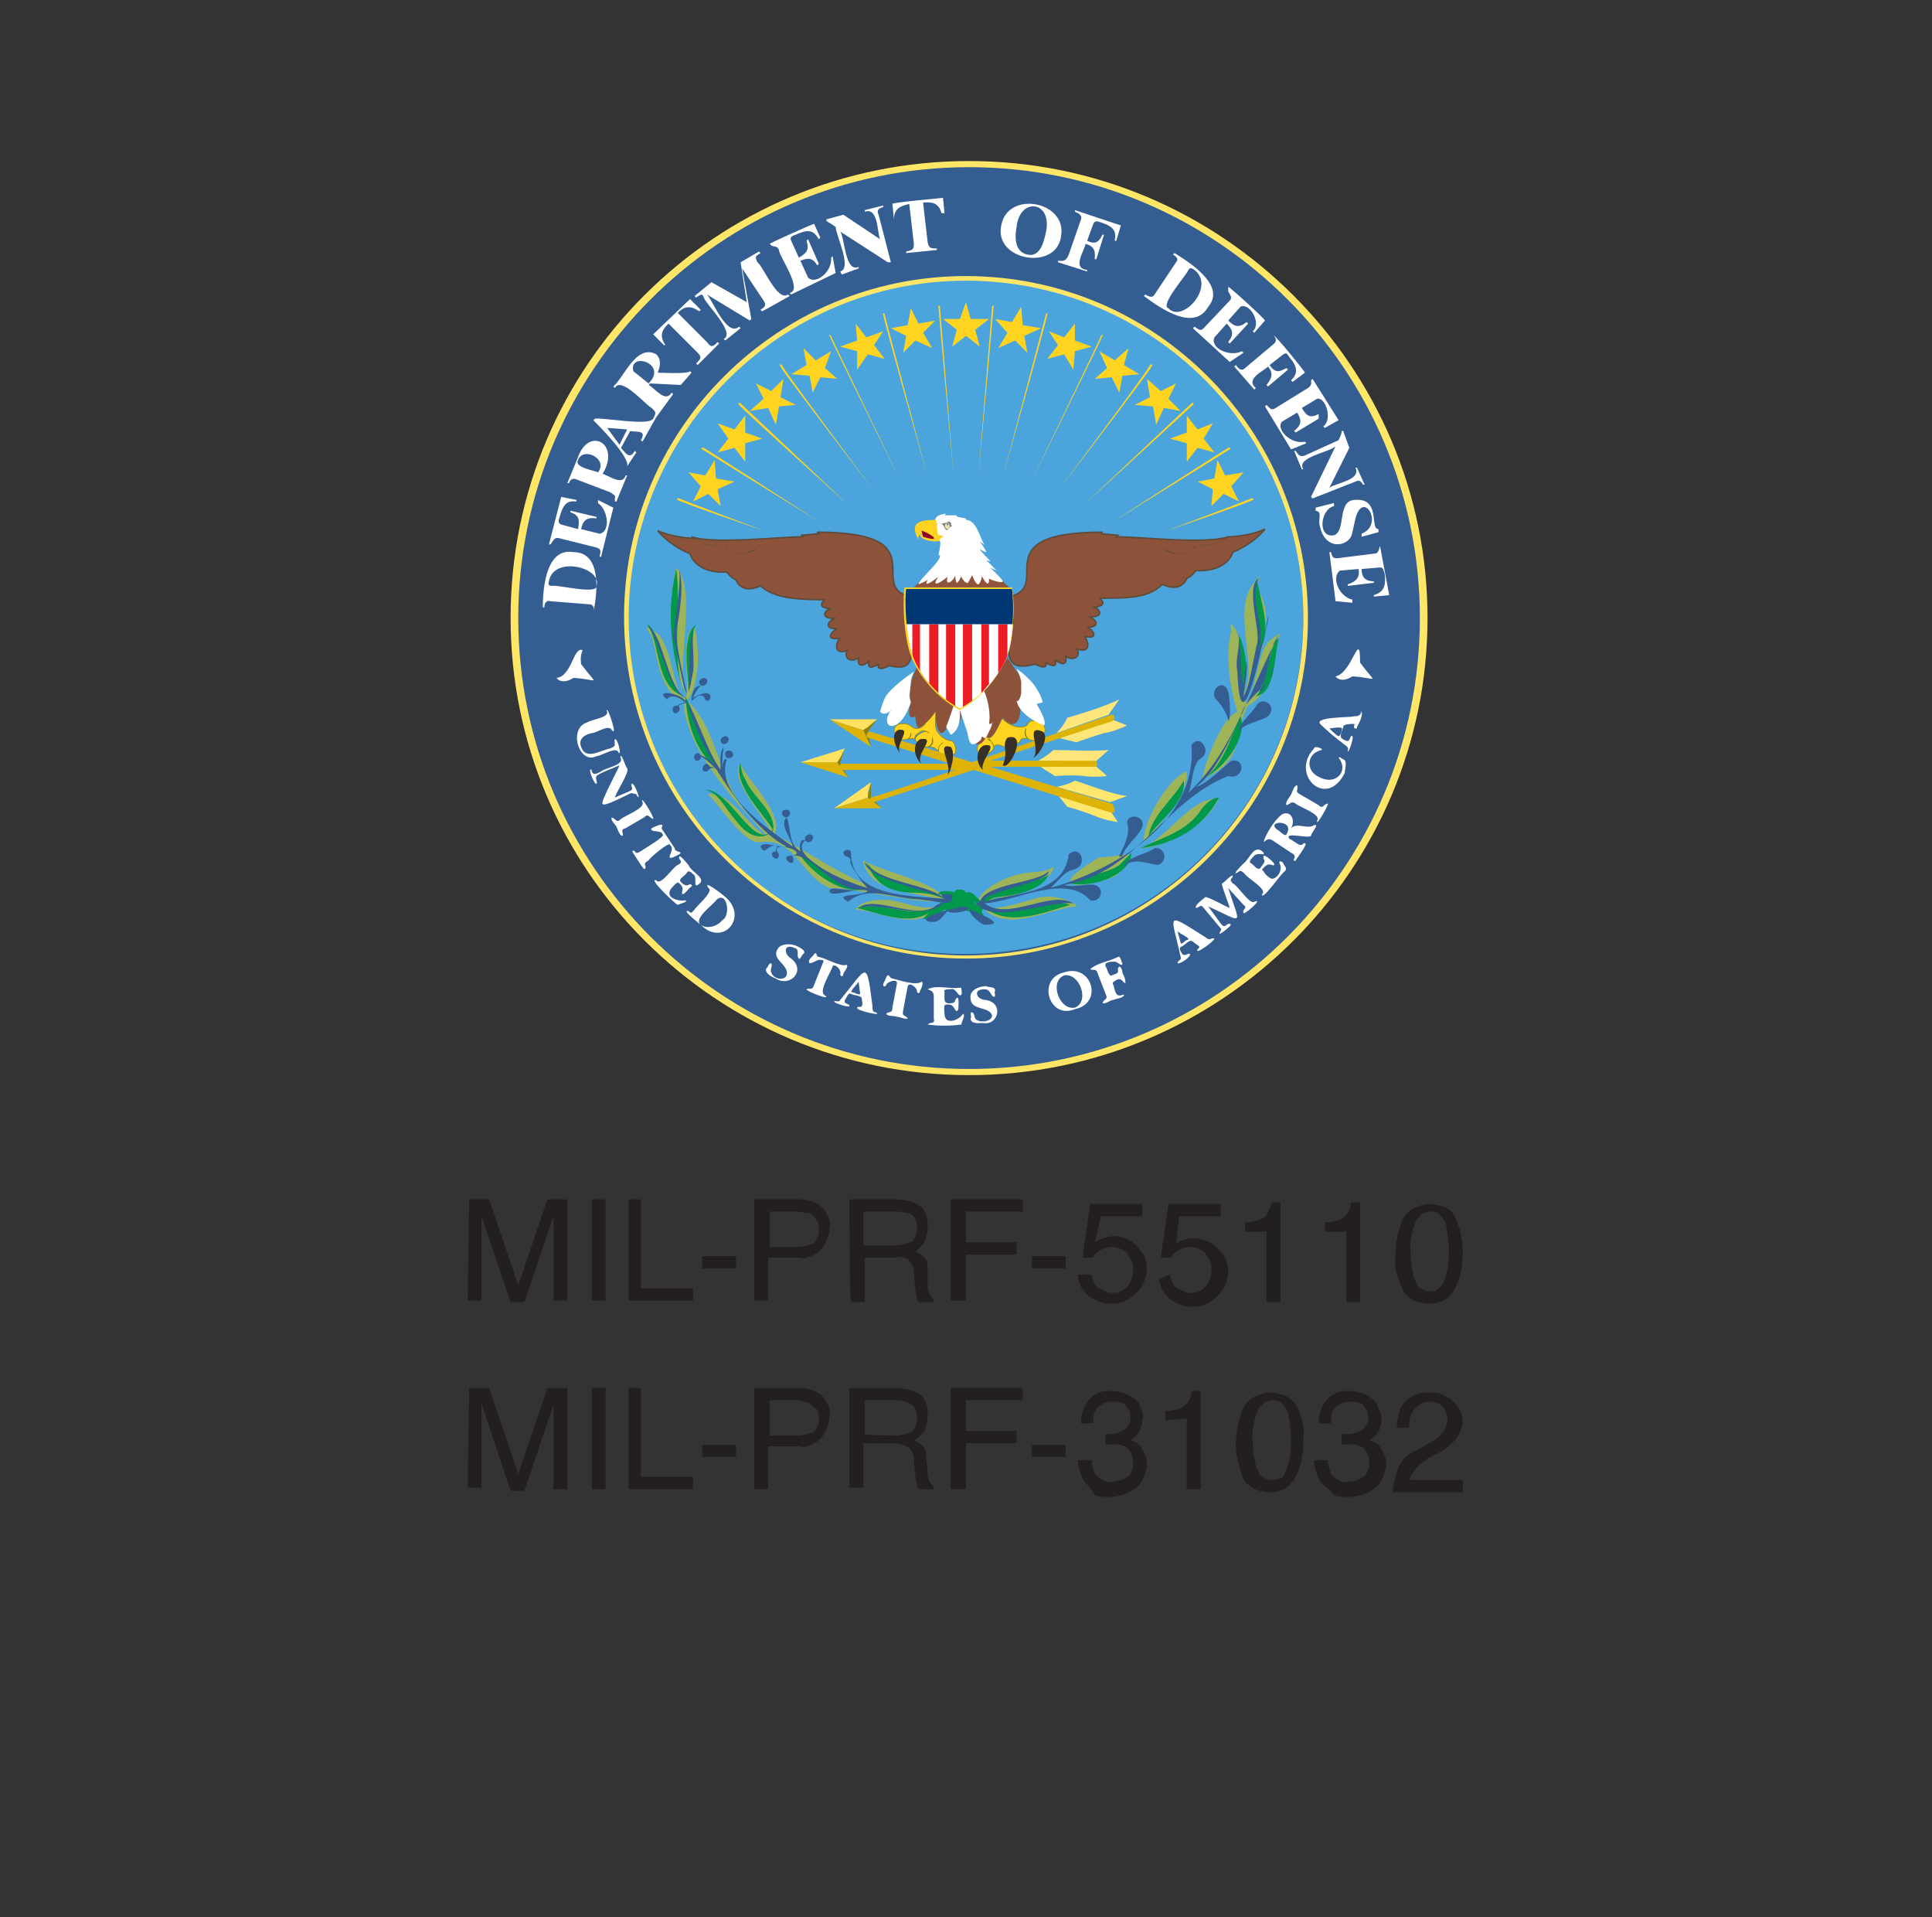 <?xml version="1.0" encoding="utf-8"?>
<!-- Generator: Adobe Illustrator 25.2.1, SVG Export Plug-In . SVG Version: 6.00 Build 0)  -->
<svg version="1.1" id="Layer_1" xmlns="http://www.w3.org/2000/svg" xmlns:xlink="http://www.w3.org/1999/xlink" x="0px" y="0px"
	 viewBox="0 0 126 125" style="enable-background:new 0 0 126 125;" xml:space="preserve">
<rect x="0" y="0" width="126" height="125" fill="#333333" stroke="none"/>
<style type="text/css">
	.st0{fill:#231F20;}
	.st1{fill-rule:evenodd;clip-rule:evenodd;fill:#345E92;}
	.st2{fill:#FFE666;}
	.st3{fill-rule:evenodd;clip-rule:evenodd;fill:#4BA5DC;}
	.st4{fill-rule:evenodd;clip-rule:evenodd;fill:#FFFFFF;}
	.st5{fill-rule:evenodd;clip-rule:evenodd;fill:#FFD420;stroke:#927E00;stroke-width:3.846224e-02;stroke-miterlimit:2.613;}
	.st6{fill:#FFD420;stroke:#927E00;stroke-width:3.846224e-02;stroke-miterlimit:2.613;}
	.st7{fill:#8C533A;}
	.st8{fill-rule:evenodd;clip-rule:evenodd;fill:#9DB458;}
	.st9{fill-rule:evenodd;clip-rule:evenodd;fill:#FFE76E;}
	.st10{fill-rule:evenodd;clip-rule:evenodd;fill:#FFE67A;}
	.st11{fill-rule:evenodd;clip-rule:evenodd;fill:#FFD420;}
	.st12{fill-rule:evenodd;clip-rule:evenodd;fill:#927E00;}
	.st13{fill-rule:evenodd;clip-rule:evenodd;fill:#DDB308;}
	.st14{fill-rule:evenodd;clip-rule:evenodd;fill:#FFE260;}
	.st15{fill-rule:evenodd;clip-rule:evenodd;fill:#8C533A;stroke:#5F4C3B;stroke-width:0.1;stroke-miterlimit:2.613;}
	.st16{fill-rule:evenodd;clip-rule:evenodd;fill:#5F4C3B;}
	.st17{fill-rule:evenodd;clip-rule:evenodd;fill:#003876;stroke:#003876;stroke-width:4.615688e-02;stroke-miterlimit:2.613;}
	.st18{fill-rule:evenodd;clip-rule:evenodd;fill:#382F27;}
	.st19{fill-rule:evenodd;clip-rule:evenodd;fill:#90543A;}
	.st20{fill-rule:evenodd;clip-rule:evenodd;fill:#6E5200;}
	.st21{fill-rule:evenodd;clip-rule:evenodd;fill:#77787B;}
	.st22{fill-rule:evenodd;clip-rule:evenodd;fill:#EFE4B3;}
	.st23{fill-rule:evenodd;clip-rule:evenodd;fill:#EC1C24;}
	.st24{fill-rule:evenodd;clip-rule:evenodd;fill:#003876;}
	.st25{fill:#FFD420;}
	.st26{fill-rule:evenodd;clip-rule:evenodd;fill:#930029;}
	.st27{fill-rule:evenodd;clip-rule:evenodd;fill:#00994A;}
</style>
<g>
	<path class="st0" d="M30.6,78.2h1.3l1.9,5.6l1.9-5.6H37v6.6h-0.9v-3.9c0-0.2,0-0.3,0-0.6c0-0.3,0-0.6,0-1l-1.9,5.6h-0.9l-1.9-5.6
		v0.2c0,0.2,0,0.4,0,0.7c0,0.3,0,0.6,0,0.7v3.9h-0.9L30.6,78.2L30.6,78.2z"/>
	<path class="st0" d="M38.6,78.2h0.9v6.6h-0.9V78.2z"/>
	<path class="st0" d="M40.9,78.2h0.9V84h3.4v0.8h-4.2V78.2z"/>
	<path class="st0" d="M45.7,81.9H48v0.8h-2.2V81.9z"/>
	<path class="st0" d="M49.2,78.2h3c0.6,0,1,0.2,1.4,0.5c0.2,0.2,0.3,0.4,0.4,0.6c0.1,0.2,0.2,0.5,0.1,0.7c0,0.5-0.2,1-0.5,1.4
		c-0.2,0.2-0.4,0.4-0.7,0.5c-0.2,0.1-0.6,0.2-0.8,0.1h-2v2.8h-0.9V78.2z M52.8,79.1C52.5,79.1,52.2,79,52,79h-1.8v2.3h1.8
		c0.3,0,0.7-0.1,1-0.2c0.2-0.1,0.2-0.2,0.3-0.4c0.1-0.2,0.1-0.3,0.1-0.5c0-0.2,0-0.4-0.1-0.6C53.1,79.3,52.9,79.1,52.8,79.1
		L52.8,79.1z"/>
	<path class="st0" d="M55.4,78.2h3c0.4,0,0.9,0.1,1.2,0.2c0.3,0.2,0.6,0.3,0.7,0.6c0.2,0.3,0.2,0.6,0.2,1s-0.1,0.7-0.2,1
		c-0.2,0.2-0.4,0.5-0.6,0.6c0.2,0.1,0.4,0.2,0.6,0.4c0.2,0.2,0.2,0.6,0.2,0.8v0.9c0,0.2,0,0.4,0.1,0.6c0,0.1,0.1,0.2,0.1,0.2
		c0.1,0.1,0.1,0.2,0.2,0.2v0.2h-1c0-0.1-0.1-0.2-0.1-0.2c0-0.1,0-0.2-0.1-0.6l-0.1-1.1c0-0.2,0-0.3-0.1-0.5s-0.2-0.3-0.3-0.4
		c-0.2-0.1-0.5-0.2-0.8-0.1h-2v2.9h-0.9C55.4,84.8,55.4,78.2,55.4,78.2z M58.4,81.2c0.3,0,0.7-0.1,1-0.2c0.2-0.1,0.2-0.2,0.3-0.4
		c0.1-0.2,0.1-0.3,0.1-0.5s0-0.4-0.1-0.6c-0.1-0.2-0.2-0.3-0.4-0.4C59,79.1,58.8,79,58.5,79h-2.2v2.2C56.4,81.2,58.4,81.2,58.4,81.2
		z"/>
	<path class="st0" d="M62.1,78.2h4.6V79h-3.7v2h3.3v0.8h-3.3v3h-1V78.2z"/>
	<path class="st0" d="M67.3,81.9h2.2v0.8h-2.2V81.9z"/>
	<path class="st0" d="M71.2,83.1c0,0.2,0.1,0.4,0.2,0.6c0.1,0.2,0.2,0.3,0.5,0.4c0.2,0.1,0.4,0.2,0.6,0.2c0.2,0,0.4,0,0.6-0.1
		c0.2-0.1,0.3-0.2,0.5-0.4c0.2-0.3,0.3-0.6,0.3-1c0-0.2,0-0.4-0.1-0.6c-0.1-0.2-0.2-0.3-0.3-0.5c-0.2-0.2-0.6-0.4-1-0.4
		c-0.2,0-0.5,0.1-0.7,0.2c-0.2,0.1-0.4,0.2-0.5,0.5h-0.7l0.5-3.5h3.4v0.8h-2.7L71.4,81c0.2-0.1,0.2-0.2,0.4-0.2
		c0.2-0.1,0.6-0.2,0.8-0.2c0.6,0,1.1,0.2,1.5,0.6c0.2,0.2,0.3,0.4,0.5,0.6c0.1,0.2,0.2,0.6,0.2,0.8c0,0.6-0.2,1.2-0.6,1.6
		c-0.2,0.2-0.5,0.5-0.8,0.6c-0.3,0.2-0.6,0.2-1,0.2c-0.5,0-1-0.2-1.4-0.5c-0.2-0.2-0.4-0.4-0.5-0.6c-0.1-0.2-0.2-0.5-0.2-0.8
		L71.2,83.1z"/>
	<path class="st0" d="M76.3,83.1c0,0.2,0.1,0.4,0.2,0.6c0.1,0.2,0.2,0.3,0.5,0.4c0.2,0.1,0.4,0.2,0.6,0.2c0.2,0,0.4,0,0.6-0.1
		c0.2-0.1,0.3-0.2,0.5-0.4c0.2-0.3,0.3-0.6,0.3-1c0-0.2,0-0.4-0.1-0.6c-0.1-0.2-0.2-0.3-0.3-0.5c-0.2-0.2-0.6-0.4-1-0.4
		c-0.2,0-0.5,0.1-0.7,0.2c-0.2,0.1-0.4,0.2-0.5,0.5h-0.7l0.5-3.5h3.4v0.8h-2.7l-0.2,1.8c0.2-0.1,0.2-0.2,0.4-0.2
		c0.4-0.2,0.8-0.2,1.2-0.1c0.4,0.1,0.8,0.2,1.1,0.6c0.2,0.2,0.4,0.4,0.5,0.6c0.1,0.2,0.2,0.6,0.2,0.8c0,0.6-0.2,1.2-0.6,1.6
		c-0.2,0.2-0.5,0.5-0.8,0.6c-0.3,0.2-0.6,0.2-1,0.2c-0.5,0-1-0.2-1.4-0.5c-0.2-0.2-0.4-0.4-0.5-0.6c-0.1-0.2-0.2-0.5-0.2-0.7
		L76.3,83.1L76.3,83.1z"/>
	<path class="st0" d="M81.2,80.3v-0.6c0.4,0,0.8-0.1,1.2-0.3c0.2-0.1,0.2-0.2,0.3-0.4c0.1-0.2,0.2-0.3,0.2-0.6h0.6v6.5h-0.9v-4.6
		H81.2z"/>
	<path class="st0" d="M86.4,80.3v-0.6c0.4,0,0.9-0.1,1.2-0.3c0.3-0.2,0.5-0.6,0.5-1h0.6v6.5h-0.9v-4.6H86.4z"/>
	<path class="st0" d="M94.9,79.4c0.3,0.6,0.5,1.4,0.5,2.2s-0.1,1.5-0.4,2.2c-0.2,0.4-0.4,0.7-0.7,0.9c-0.3,0.2-0.7,0.3-1.1,0.3
		c-0.3,0-0.7-0.1-1-0.2c-0.3-0.2-0.6-0.4-0.7-0.7c-0.3-0.6-0.6-1.4-0.5-2.2c0-0.6,0.1-1.3,0.3-1.9c0.1-0.4,0.3-0.8,0.7-1.1
		c0.3-0.2,0.8-0.4,1.2-0.4s0.7,0.1,1,0.2C94.5,78.8,94.8,79.1,94.9,79.4z M94.1,83.7c0.3-0.6,0.4-1.4,0.4-2.1c0-0.6-0.1-1.2-0.2-1.8
		c-0.1-0.2-0.2-0.4-0.4-0.6s-0.4-0.2-0.6-0.2c-0.2,0-0.5,0.1-0.6,0.2c-0.2,0.2-0.3,0.3-0.4,0.5c-0.2,0.6-0.4,1.3-0.3,2
		c0,0.6,0.1,1,0.2,1.6c0.1,0.2,0.2,0.4,0.3,0.6c0.2,0.2,0.4,0.2,0.6,0.3c0.2,0,0.5,0,0.6-0.1C93.8,84,94,83.9,94.1,83.7z"/>
	<path class="st0" d="M30.6,90.5h1.3l1.9,5.6l1.9-5.6H37v6.6h-0.9v-3.9c0-0.2,0-0.4,0-0.6c0-0.3,0-0.6,0-1l-1.9,5.6h-0.9l-1.9-5.7
		v0.2c0,0.2,0,0.4,0,0.7s0,0.6,0,0.7v3.9h-0.9L30.6,90.5L30.6,90.5z"/>
	<path class="st0" d="M38.6,90.5h0.9v6.6h-0.9V90.5z"/>
	<path class="st0" d="M40.9,90.5h0.9v5.8h3.4v0.8h-4.2V90.5z"/>
	<path class="st0" d="M45.7,94.2H48V95h-2.2V94.2z"/>
	<path class="st0" d="M49.2,90.5h3c0.6,0,1,0.2,1.4,0.5c0.2,0.2,0.3,0.4,0.4,0.6c0.1,0.2,0.2,0.5,0.1,0.7c0,0.5-0.2,1-0.5,1.4
		c-0.2,0.2-0.4,0.4-0.7,0.5c-0.2,0.1-0.6,0.2-0.8,0.1h-2v2.8h-0.9V90.5z M52.8,91.5c-0.2-0.1-0.6-0.2-0.8-0.2h-1.8v2.3h1.8
		c0.3,0,0.7-0.1,1-0.2c0.2-0.1,0.2-0.2,0.3-0.4c0.1-0.2,0.1-0.3,0.1-0.5c0-0.2,0-0.4-0.1-0.6C53.1,91.8,52.9,91.6,52.8,91.5
		L52.8,91.5z"/>
	<path class="st0" d="M55.4,90.5h3c0.4,0,0.9,0.1,1.2,0.2c0.3,0.2,0.6,0.3,0.7,0.6c0.2,0.3,0.2,0.6,0.2,1s-0.1,0.7-0.2,1
		c-0.2,0.2-0.4,0.5-0.7,0.6c0.2,0.1,0.4,0.2,0.6,0.4c0.2,0.2,0.2,0.6,0.2,0.8l0.1,0.8c0,0.2,0,0.4,0.1,0.6c0,0.1,0.1,0.2,0.1,0.2
		c0.1,0.1,0.1,0.2,0.2,0.2v0.2h-1c0-0.1-0.1-0.2-0.1-0.2s0-0.2-0.1-0.6l-0.1-1.1c0-0.2,0-0.3-0.1-0.5c-0.1-0.2-0.2-0.3-0.4-0.4
		c-0.2-0.1-0.5-0.2-0.8-0.2h-2V97h-0.9L55.4,90.5L55.4,90.5z M58.4,93.6c0.3,0,0.7-0.1,1-0.2c0.2-0.1,0.2-0.2,0.3-0.4
		s0.1-0.3,0.1-0.5c0-0.2,0-0.4-0.1-0.6c-0.1-0.2-0.2-0.3-0.4-0.4c-0.2-0.1-0.5-0.2-0.7-0.2h-2.2v2.2C56.4,93.6,58.4,93.6,58.4,93.6z
		"/>
	<path class="st0" d="M62.1,90.5h4.6v0.8h-3.7v2h3.3v0.8h-3.3v3h-1V90.5z"/>
	<path class="st0" d="M67.3,94.2h2.2V95h-2.2V94.2z"/>
	<path class="st0" d="M70.8,96.7c-0.3-0.4-0.5-1-0.5-1.5h0.9c0,0.3,0.1,0.6,0.2,0.9c0.2,0.2,0.3,0.3,0.5,0.4
		c0.2,0.1,0.4,0.2,0.6,0.1c0.4,0,0.7-0.1,1-0.3c0.2-0.1,0.2-0.2,0.3-0.4c0.1-0.2,0.1-0.3,0.1-0.5s0-0.3-0.1-0.6
		c-0.1-0.2-0.2-0.3-0.3-0.4c-0.3-0.2-0.7-0.3-1.1-0.2h-0.3v-0.7h0.2h0.2c0.2,0,0.5-0.1,0.7-0.2c0.2-0.1,0.3-0.2,0.4-0.4
		c0.1-0.2,0.2-0.3,0.1-0.6c0-0.2,0-0.3-0.1-0.4c-0.1-0.2-0.2-0.2-0.2-0.3c-0.2-0.2-0.5-0.2-0.8-0.2c-0.2,0-0.5,0-0.6,0.1
		c-0.2,0.1-0.4,0.2-0.5,0.4c-0.2,0.2-0.2,0.6-0.2,0.9h-0.8c0-0.4,0.1-0.9,0.3-1.2c0.2-0.3,0.4-0.6,0.7-0.7c0.3-0.2,0.6-0.2,1-0.2
		c0.6,0,1.1,0.2,1.5,0.5c0.2,0.2,0.3,0.3,0.4,0.6c0.1,0.2,0.2,0.5,0.1,0.7c0,0.3-0.1,0.7-0.3,1c-0.2,0.2-0.3,0.3-0.5,0.4
		c0.3,0.1,0.6,0.2,0.8,0.6c0.2,0.3,0.3,0.6,0.3,1c0,0.2-0.1,0.6-0.2,0.8c-0.1,0.2-0.2,0.5-0.5,0.7c-0.5,0.4-1.1,0.6-1.8,0.6
		c-0.3,0-0.6,0-0.9-0.1C71.2,97.1,71,96.9,70.8,96.7z"/>
	<path class="st0" d="M76,92.6V92c0.4,0,0.9-0.1,1.2-0.3c0.3-0.2,0.5-0.6,0.5-1h0.6v6.4h-0.9v-4.6L76,92.6L76,92.6z"/>
	<path class="st0" d="M84.6,91.7c0.3,0.7,0.5,1.4,0.4,2.2c0,0.7-0.1,1.5-0.4,2.2c-0.2,0.4-0.4,0.7-0.7,0.9c-0.3,0.2-0.7,0.3-1.1,0.3
		c-0.3,0-0.7-0.1-1-0.2c-0.3-0.2-0.6-0.4-0.7-0.7c-0.3-0.7-0.5-1.5-0.5-2.2c0-0.6,0.1-1.3,0.3-1.9c0.1-0.4,0.3-0.8,0.7-1.1
		c0.3-0.2,0.8-0.4,1.2-0.4c0.4,0,0.7,0.1,1,0.2C84.2,91.2,84.4,91.4,84.6,91.7z M83.8,96c0.3-0.6,0.4-1.4,0.4-2.1
		c0-0.6-0.1-1.2-0.2-1.8c-0.1-0.2-0.2-0.4-0.4-0.6s-0.4-0.2-0.6-0.2c-0.2,0-0.5,0.1-0.6,0.2c-0.2,0.2-0.3,0.3-0.4,0.5
		c-0.2,0.6-0.4,1.3-0.3,2c0,0.6,0.1,1,0.2,1.6c0.1,0.2,0.2,0.4,0.3,0.6c0.2,0.2,0.4,0.2,0.6,0.3c0.2,0,0.5,0,0.6-0.1
		C83.6,96.4,83.7,96.3,83.8,96L83.8,96z"/>
	<path class="st0" d="M86.2,96.7c-0.3-0.4-0.5-1-0.5-1.5h0.9c0,0.3,0.1,0.6,0.2,0.9c0.2,0.2,0.3,0.3,0.5,0.4
		c0.2,0.1,0.4,0.2,0.6,0.1c0.4,0,0.7-0.1,1-0.3c0.2-0.1,0.2-0.2,0.3-0.4c0.1-0.2,0.1-0.3,0.1-0.5s0-0.3-0.1-0.6
		c-0.1-0.2-0.2-0.3-0.3-0.4c-0.3-0.2-0.7-0.3-1.1-0.2h-0.3v-0.7h0.2H88c0.2,0,0.5-0.1,0.7-0.2c0.2-0.1,0.3-0.2,0.4-0.4
		c0.1-0.2,0.2-0.3,0.1-0.6c0-0.2,0-0.3-0.1-0.4c-0.1-0.2-0.2-0.2-0.2-0.3c-0.2-0.2-0.5-0.2-0.8-0.2c-0.2,0-0.5,0-0.6,0.1
		c-0.2,0.1-0.4,0.2-0.5,0.4c-0.2,0.2-0.2,0.6-0.2,0.9H86c0-0.4,0.1-0.9,0.3-1.2c0.2-0.3,0.4-0.6,0.7-0.7c0.3-0.2,0.6-0.2,1-0.2
		c0.6,0,1.1,0.2,1.5,0.5c0.2,0.2,0.3,0.3,0.4,0.6c0.1,0.2,0.2,0.5,0.2,0.7c0,0.3-0.1,0.7-0.3,1c-0.2,0.2-0.3,0.3-0.5,0.4
		c0.3,0.1,0.6,0.2,0.8,0.6c0.2,0.3,0.3,0.6,0.3,1c0,0.2-0.1,0.6-0.2,0.8c-0.1,0.2-0.2,0.5-0.5,0.7c-0.5,0.4-1.1,0.6-1.8,0.6
		c-0.3,0-0.6,0-0.9-0.1C86.7,97.1,86.4,96.9,86.2,96.7z"/>
	<path class="st0" d="M91.2,95.7c0.2-0.5,0.6-0.9,1.1-1.1l0.9-0.5c0.3-0.2,0.6-0.3,0.8-0.6c0.2-0.2,0.4-0.6,0.4-0.9
		s-0.1-0.6-0.3-0.9c-0.2-0.1-0.2-0.2-0.4-0.2c-0.2-0.1-0.3-0.1-0.5-0.1c-0.2,0-0.5,0-0.6,0.2c-0.2,0.1-0.4,0.3-0.5,0.5
		c-0.2,0.3-0.2,0.6-0.2,1h-0.8c0-0.5,0.1-1,0.3-1.4c0.2-0.3,0.5-0.6,0.8-0.7c0.3-0.2,0.7-0.2,1-0.2c0.2,0,0.6,0,0.8,0.1
		c0.2,0.1,0.5,0.2,0.7,0.4c0.2,0.2,0.4,0.4,0.5,0.6c0.1,0.2,0.2,0.6,0.2,0.8c0,0.2-0.1,0.5-0.2,0.7c-0.1,0.2-0.2,0.4-0.4,0.6
		c-0.3,0.3-0.7,0.6-1.1,0.8l-0.6,0.3c-0.2,0.2-0.5,0.3-0.6,0.5c-0.2,0.2-0.5,0.6-0.6,0.9h3.5v0.8h-4.6C90.9,96.7,91,96.2,91.2,95.7z
		"/>
</g>
<g>
	<path class="st1" d="M33.5,40.3c0-16.4,13.3-29.6,29.7-29.6S92.9,24,92.9,40.3C92.8,56.7,79.5,70,63.2,70
		C46.8,70,33.5,56.7,33.5,40.3L33.5,40.3z"/>
	<g>
		<path class="st2" d="M63.2,70.1c-16.5,0-29.9-13.4-29.9-29.8c0-16.5,13.4-29.8,29.9-29.8s29.9,13.4,29.9,29.8
			C93.1,56.7,79.7,70.1,63.2,70.1z M63.2,10.9c-16.2,0-29.4,13.2-29.4,29.4S47,69.7,63.2,69.7s29.4-13.2,29.4-29.4
			S79.4,10.9,63.2,10.9z"/>
	</g>
	<path class="st3" d="M62.9,18.2c12.2,0,22.1,9.9,22.1,22c0,12.2-9.9,22-22.1,22s-22.1-9.9-22.1-22C40.9,28.1,50.8,18.2,62.9,18.2
		L62.9,18.2z"/>
	<path class="st4" d="M36.3,44.2c1-0.1,1.1-2.1,1.7-1.8c-0.2,0.4-0.1,0.9-0.1,0.9c1.1,1.5,1.2,1-0.5,0.9
		C36.6,44.7,36.3,44.2,36.3,44.2z"/>
	<path class="st5" d="M65.2,46.7c0,0,0.6,0.7,1.3,0.7c0.7,0,0.4-0.3,0.8-0.4c0.6-0.1,1,0.4,0.8,0.8c-0.1,0.5-0.6,0.6-1,0.4
		c-0.4-0.2-0.2-0.7-0.2-0.7s-0.1,0.4,0.1,0.6c0.2,0.2-0.4-0.2-0.5,0.3l-1,0.3c0,0-0.5-0.3-0.7,0c0,0,0-0.2-0.2-0.4
		c0-0.1-0.1-0.1-0.2-0.1c0.1,0,0.1,0.1,0.2,0.1c0.2,0.2,0.2,0.3,0.2,0.5c-0.1,0.2-0.3,0.3-0.4,0.4c-0.2,0-0.6-0.1-0.6-0.1
		c-0.2-0.5,0.1-0.7,0.6-1.1c0.5-0.4,0.4-1,0.4-1L65.2,46.7L65.2,46.7z"/>
	<path class="st6" d="M62,48.3c-0.1,0-0.5-0.1-0.8-0.5c-0.3-0.3-0.2-1.1-0.1-1.5L60.4,47c-0.1,0.5-0.7,0.6-0.9,0.4
		c-0.4-0.3-0.5-0.2-0.8-0.2c-0.5,0.1-0.4,0.6-0.3,0.8l0.3,0.2c0,0,0.7,0.2,0.7-0.4c0,0,0.1,0.2-0.2,0.4c0,0,0.3-0.1,0.5,0
		c0,0,0,0.1,0.1,0.2c0.1,0.2,0.3,0.3,0.5,0.3c0.1,0,0.1,0,0.2,0h0.1c0,0,0,0-0.1,0c0.2-0.1,0.3-0.2,0.3-0.4c0-0.1,0-0.1,0-0.2
		c0.1,0.3,0,0.5-0.2,0.6c0.1,0,0.3,0,0.4,0.1c0.1,0.1,0.1,0.1,0.2,0.1c0-0.1,0-0.2,0.1-0.3s0.2-0.2,0.2-0.2
		c-0.1,0.1-0.1,0.1-0.2,0.2c-0.1,0.1-0.1,0.2-0.1,0.3l0,0c0,0.2,0.2,0.4,0.3,0.4c0.5,0.1,0.8-0.2,0.8-0.2
		C62.4,48.7,62.2,48.3,62,48.3z M59.7,48.2L59.7,48.2c-0.1-0.1,0-0.3,0.2-0.4c0.2-0.2,0.4-0.2,0.7,0l0,0c-0.1-0.1-0.2-0.1-0.3-0.1
		C60,47.8,59.7,48,59.7,48.2z"/>
	<path class="st7" d="M66.4,43.9c-0.1-0.1-0.6-0.9-0.7-1c-2.1,3.4-3.3,4.5-5.9,0.6c-0.2,0.4-0.6,1.2-0.4,2.3c0-0.1-0.4,1.3,0.3,0.9
		c0,0.2,0,0.5,0.2,0.8c0,0,0.7-0.4,1.1-1.1c0,0.3,0.1,2.2,0.8,1c0.4,0.7,0.6,0.3,1-1c0,0,0.5,1,0.6,1.6c0.1,0.9,0.8,0.5,0.9,0
		c0.4,0.6,1-1.1,1.1-1.2c0.8,1,1.3,0,1.1-0.9C66.7,45.6,67,44.7,66.4,43.9z"/>
	<g>
		<path class="st8" d="M82.9,41.7c-1,0.7-0.9,3.5-1.7,4.2c0.4-2.2,2.3-5.3,0.8-7.5c0-0.6,0.4-1.2-0.3-0.3c-1.4,1.9,0.5,5.5-0.7,7.4
			c0.5-1,0.2-4-0.7-4.8c0,0-0.1,0,0,0.4c-0.4,1.6-0.1,3.8,0.4,5.3c-1,0.4-2.1,3.2-2.3,4.4c2.9-1.2,1.9-2.8,3-4.8
			c1.7-0.9,1.6-3.1,2-4.5C83.8,41.1,83.1,41.5,82.9,41.7z"/>
		<path class="st8" d="M65,58.5c0.9,0.2,3.8-1.1,3.7-2c-0.6,0.5-1.3,0.2-2.6,0.6C63.8,57.8,62.9,59.6,65,58.5z"/>
		<path class="st8" d="M61.7,58.7c-0.6-1.2-4.3-1.9-5.4-2.6c0.3,2.2,3.5,2,5.1,2.6c-4.4,0.1-7.4-2.5-10.9-4.3
			c0.7-1.3-1.9-3.7-2.2-4.6c-1,1,2.5,4.5,1.8,4.4c-3.3-1.9-3-6.6-5.3-8.5c0.9-1.1,0.8-3.6,0.5-4.8c-1.2,0.4,0.1,5.6-0.9,4.4
			c-0.5-0.7-0.7-3.6-1.7-4.1c-0.8-0.6-0.5-0.2-0.2,0.3c0.4,1.3,0.5,3.7,2.1,4.2c0,3,3.3,6.5,5.4,8.8c-1-0.3-2.4-3.1-3.9-2.7
			c0.3-0.1,2.4,3.4,3.5,3.1c2.3-0.3,2.6,2.2,4.5,3C56,57.9,60.5,59.1,61.7,58.7z"/>
		<path class="st8" d="M44.6,45.1l0.2,0.4c-0.9-1.6,0.8-7-0.7-8.5C43.5,39.3,43.8,42.9,44.6,45.1z"/>
		<path class="st8" d="M58.1,58.7c-1.9-0.2-2.3,0.6-2.3,0.6c1.7,0.1,4.2,1.7,5.8-0.5C60.5,59.6,59.4,58.9,58.1,58.7z"/>
		<path class="st8" d="M74.9,54.6c0.9-1.1,2.6-2.8,2.5-4.3c-1.2,0.4-2.9,3.3-2.8,4.6C74.6,54.8,74.9,54.7,74.9,54.6z"/>
		<path class="st8" d="M78.4,52.3c-1.4,0.7-2.6,2.5-4,3c1.9-0.1,4.4-1.6,5.1-3.3C79.5,52.1,79.1,52,78.4,52.3z"/>
		<path class="st8" d="M71.7,55.9c-3.8,2.2-1.1,2.1,1.1,1.2C74.6,55,73.4,55.9,71.7,55.9z"/>
		<path class="st8" d="M67.8,58.5c-1.7,0.5-2.6,0.8-3.7,0.7c1.6,1.7,4.4,0,6.1-0.1C70.3,59,69.2,58.3,67.8,58.5z"/>
	</g>
	<path class="st9" d="M68.8,51.6l0.8,1c0,0,1.1,0.3,1.8,0.6c0.7,0.3,1.5,0.4,1.5,0.4l-0.6-0.9L68.8,51.6L68.8,51.6z"/>
	<path class="st10" d="M69,48.1l1.2,0.3c0,0,1.1-0.4,1.8-0.6c0.7-0.1,1.5-0.5,1.5-0.5l-1-0.4L69,48.1L69,48.1z"/>
	<path class="st10" d="M68.9,47.8c0,0,0.5-0.5,0.7-1c0.7-0.2,2.4-0.7,3.4-1.2l-0.7,1L68.9,47.8L68.9,47.8z"/>
	<path class="st9" d="M68.9,51.3c0,0,0.7-0.1,1.2-0.4c0.7,0.2,2.4,0.9,3.4,1l-1.1,0.4L68.9,51.3L68.9,51.3z"/>
	<path class="st4" d="M87.1,44.1c1.1-0.2,1.6-3.2,1.6-0.9c1.1,1.5,1.2,1-0.5,0.9C87.4,44.6,87.1,44.1,87.1,44.1z"/>
	<polygon class="st11" points="45.2,32.7 45.7,31.7 44.9,30.8 46,31 46.6,30 46.7,31.2 47.9,31.4 46.8,31.9 47,33 46.2,32.2 	"/>
	<polygon class="st11" points="46.8,29.5 47.5,28.6 46.8,27.6 47.9,28 48.6,27.1 48.6,28.2 49.7,28.6 48.6,28.9 48.6,30.1 
		47.9,29.2 	"/>
	<polygon class="st11" points="48.9,26.8 49.8,26 49.3,25 50.3,25.5 51.1,24.7 50.9,25.9 51.9,26.4 50.8,26.5 50.6,27.7 50.1,26.6 	
		"/>
	<polygon class="st11" points="51.6,24.4 52.6,23.8 52.4,22.7 53.2,23.5 54.2,22.9 53.8,24 54.6,24.7 53.5,24.6 53,25.6 52.8,24.5 	
		"/>
	<polygon class="st11" points="54.8,22.6 55.9,22.2 55.8,21.1 56.5,22 57.6,21.6 57,22.5 57.7,23.4 56.6,23.1 55.9,24.1 55.9,22.9 	
		"/>
	<polygon class="st11" points="58.1,21.4 59.2,21.2 59.4,20.1 59.9,21.1 61,20.9 60.2,21.7 60.8,22.7 59.7,22.2 58.9,23 59.1,21.9 	
		"/>
	<polygon class="st11" points="61.5,20.8 62.6,20.8 63,19.7 63.3,20.8 64.5,20.8 63.6,21.5 63.9,22.6 63,21.9 62.1,22.6 62.4,21.5 	
		"/>
	<polygon class="st11" points="80.8,32.7 80.3,31.7 81.1,30.8 79.9,31 79.4,30 79.2,31.2 78.1,31.4 79.1,31.9 79,33 79.8,32.2 	"/>
	<polygon class="st11" points="79.2,29.5 78.5,28.6 79.1,27.6 78.1,28 77.4,27.1 77.4,28.2 76.3,28.6 77.4,28.9 77.4,30.1 
		78.1,29.2 	"/>
	<polygon class="st11" points="77,26.8 76.2,26 76.7,25 75.7,25.5 74.8,24.7 75,25.9 74,26.4 75.2,26.5 75.4,27.7 75.9,26.6 	"/>
	<polygon class="st11" points="74.3,24.4 73.3,23.8 73.6,22.7 72.7,23.5 71.7,22.9 72.2,24 71.4,24.7 72.5,24.6 73,25.6 73.2,24.5 	
		"/>
	<polygon class="st11" points="71.2,22.6 70.1,22.2 70.1,21.1 69.4,22 68.4,21.6 69,22.5 68.3,23.4 69.4,23.1 70,24.1 70.1,22.9 	
		"/>
	<polygon class="st11" points="67.9,21.4 66.7,21.2 66.6,20 66,21 64.9,20.8 65.7,21.7 65.1,22.7 66.2,22.2 67,23 66.8,21.9 	"/>
	<polygon class="st12" points="57.2,46.9 56.6,47.7 56.8,48.7 56.3,47.6 	"/>
	<polygon class="st13" points="56.8,48.7 54.1,46.9 56.3,47.6 	"/>
	<polygon class="st14" points="54.1,46.9 57.2,46.9 57.2,46.9 56.6,47.4 56.3,47.6 	"/>
	<polygon class="st12" points="56.8,51 56.8,52 57.5,52.7 56.6,52 	"/>
	<polygon class="st13" points="56.6,52 57.5,52.7 54.4,52.7 	"/>
	<polygon class="st14" points="54.4,52.7 56.8,51 56.8,51 56.6,51.7 56.6,52 	"/>
	<polygon class="st12" points="55.1,48.8 54.8,49.7 55.3,50.7 54.6,49.7 	"/>
	<polygon class="st13" points="54.6,49.7 55.3,50.7 52.2,49.7 	"/>
	<polygon class="st14" points="52.2,49.7 55.1,48.8 55.1,48.8 54.8,49.4 54.6,49.7 	"/>
	<path class="st10" d="M67.7,49.6c0,0,0.6-0.3,1-0.7c0.8,0,2.5,0.1,3.6,0l-0.9,0.8L67.7,49.6L67.7,49.6z"/>
	<path class="st9" d="M67.7,49.9l1.1,0.7c0,0,1.2-0.1,1.9,0c0.7,0.1,1.5,0,1.5,0l-0.8-0.7H67.7L67.7,49.9z"/>
	<path class="st13" d="M72.5,52.4c0,0-4-1.2-7.9-2.4h6.8c0.2,0,0.2-0.3,0.1-0.3c0-0.1-0.1-0.1-0.1-0.1s-3.2,0-6.8,0l8-2.6
		c0.1-0.2,0.1-0.3,0-0.4c-0.1,0-0.1,0-0.1,0s-4.8,1.6-9.1,3.1l0,0c-3.5-1.1-6.7-2-6.7-2c-0.1,0-0.3,0.3-0.1,0.4l5.4,1.7
		c-3.7,0-7.1,0-7.1,0c-0.2,0-0.2,0.4,0,0.4h7.4c-3,1-5.4,1.8-5.5,1.8s0,0.4,0.2,0.3l6.5-2.1l9,2.8c0.2,0,0.2-0.1,0.2-0.2
		C72.6,52.5,72.6,52.4,72.5,52.4z"/>
	<path class="st15" d="M59.4,38.9c-3-0.6,1.8-4.2-6.1-4.2l0.1,0.1l-1.1,0.1l0.1,0.1c-1.5,0-5.9,0.5-7.3,0l0.2,0.1c0,0-1.3,0-2.4-0.5
		c0.3,0.4,1.1,1.1,2.1,1.5c0,0,0.3,1.3,2.4,1.2c0,0,0.3,0.4,0.6,0.5c0,0,0.3,1,1.6,0.4c0.9,0.8,2.3,0.9,4.2,0.9c0,0-0.7,0.5,0.4,0.6
		c-0.4,0-0.8,0.7,0.3,0.6c-0.4,0.1-0.9,0.7,0.1,0.7c-0.3,0.1-0.9,0.8,0.2,0.6c-0.2,0.1-0.6,1.2,0.5,0.8c-0.3,0.3,0,0.9,0.7,0.5
		c-0.1,0.4,0.1,0.7,0.7,0.2c-0.1,0.3-0.1,0.6,0.6,0.2c-0.1,0.3,0.1,0.4,0.7,0.1C60,43.9,59.4,42.4,59.4,38.9z"/>
	<path class="st16" d="M45.2,35L45.2,35c-0.1,0,0.4,0.4,1.1,0.5s0.8,0.1,0.9,0.1c0.1,0,0.2,0.1,0.2,0.2c0,0.1,0.3,0.4,1.1,0.3
		c0.7-0.1,0.9-0.3,0.9-0.3s-0.6,0.2-1,0.3c-0.4,0-0.7,0-0.9-0.2c-0.2-0.1-0.2-0.4-0.5-0.3c0,0-0.7,0-1.2-0.2
		C45.2,35,45.2,35,45.2,35L45.2,35z"/>
	<path class="st15" d="M65.8,38.9c3-0.6-1.8-4.2,6.1-4.2l-0.1,0.1l1.1,0.1L72.8,35c1.5,0,5.9,0.5,7.3,0l0,0c0,0,1.3,0,2.4-0.5
		c-0.3,0.4-1.1,1.1-2.1,1.5c0,0-0.3,1.3-2.4,1.2c0,0-0.3,0.4-0.6,0.5c0,0-0.3,1-1.6,0.4C74.9,39,73.6,39,71.7,39
		c0,0,0.7,0.5-0.4,0.6c0.4,0,0.8,0.7-0.3,0.6c0.4,0.1,0.9,0.7-0.1,0.7c0.3,0.1,0.9,0.8-0.2,0.6c0.2,0.1,0.6,1.2-0.5,0.8
		c0.3,0.3,0,0.9-0.7,0.5c0.1,0.4-0.1,0.7-0.7,0.2c0.1,0.3,0.1,0.6-0.6,0.2c0.1,0.3-0.1,0.4-0.7,0.1C65.2,43.9,65.8,42.4,65.8,38.9
		L65.8,38.9z"/>
	<path class="st16" d="M80,35L80,35c0.1,0-0.4,0.4-1.1,0.5s-0.8,0.1-0.9,0.1s-0.2,0.1-0.2,0.2c0,0.1-0.3,0.4-1.1,0.3
		c-0.7-0.1-0.9-0.3-0.9-0.3s0.6,0.2,1,0.3c0.4,0,0.7,0,0.9-0.2c0.2-0.1,0.2-0.4,0.5-0.3c0,0,0.7,0,1.2-0.2C80,35,80,35,80,35L80,35z
		"/>
	<polygon class="st17" points="59.1,38.5 65.8,38.5 65.8,39.6 59.1,39.6 	"/>
	<path class="st11" d="M49.8,34.6c0,0-5.3-2-5.5-2.1c-0.1-0.1-0.2,0.1-0.1,0.1C44.5,32.8,49.8,34.6,49.8,34.6L49.8,34.6z"/>
	<path class="st11" d="M53.4,34c0,0-7.3-4.7-7.5-4.8c-0.1-0.1-0.2,0.1-0.1,0.1C46.1,29.5,53.4,34,53.4,34L53.4,34z"/>
	<path class="st11" d="M55.3,32.9c0,0-6.9-6.5-7-6.6s-0.2,0-0.1,0.1C48.3,26.6,55.3,32.9,55.3,32.9L55.3,32.9z"/>
	<path class="st11" d="M57,32c0,0-6-8-6-8.2c-0.1-0.1-0.2,0-0.1,0.1C51,24.2,57,32,57,32L57,32z"/>
	<path class="st11" d="M58.8,31.5c0,0-4.6-9.5-4.6-9.6c-0.1-0.1-0.2-0.1-0.1,0C54.2,22.2,58.8,31.5,58.8,31.5L58.8,31.5z"/>
	<path class="st11" d="M60.5,31.1c0,0-2.8-10.5-2.8-10.6s-0.2-0.1-0.1,0C57.6,20.8,60.5,31.1,60.5,31.1L60.5,31.1z"/>
	<path class="st11" d="M62.2,31.1c0,0-0.9-11-0.9-11.1s-0.2-0.1-0.1,0C61.2,20.2,62.2,31.1,62.2,31.1L62.2,31.1z"/>
	<path class="st11" d="M76.1,34.6c0,0,5.3-2,5.5-2.1c0.1-0.1,0.2,0.1,0.1,0.1C81.4,32.8,76.1,34.6,76.1,34.6L76.1,34.6z"/>
	<path class="st11" d="M72.6,34c0,0,7.3-4.7,7.5-4.8c0.1-0.1,0.2,0.1,0.1,0.1C79.9,29.5,72.6,34,72.6,34L72.6,34z"/>
	<path class="st11" d="M70.7,32.9c0,0,6.9-6.5,7-6.6s0.2,0,0.1,0.1C77.6,26.6,70.7,32.9,70.7,32.9L70.7,32.9z"/>
	<path class="st11" d="M69,32c0,0,6-8,6-8.2c0.1-0.1,0.2,0,0.1,0.1C75,24.2,69,32,69,32L69,32z"/>
	<path class="st11" d="M67.2,31.5c0,0,4.6-9.5,4.6-9.6c0.1-0.1,0.2-0.1,0.1,0C71.8,22.2,67.2,31.5,67.2,31.5L67.2,31.5z"/>
	<path class="st11" d="M65.4,31.1c0,0,2.8-10.5,2.8-10.6s0.2-0.1,0.1,0C68.3,20.8,65.4,31.1,65.4,31.1L65.4,31.1z"/>
	<path class="st11" d="M63.8,31.1c0,0,0.9-11,0.9-11.1s0.2-0.1,0.1,0C64.8,20.2,63.8,31.1,63.8,31.1L63.8,31.1z"/>
	<g>
		<path class="st18" d="M64.5,48.6c-0.8-0.2-1,1.1-0.4,1.6C63.9,49.7,64.9,48.7,64.5,48.6z"/>
		<path class="st18" d="M65.7,48.1c-0.4,0.5,0.1,0.8-0.3,1.8C65.8,50.3,67.1,47.7,65.7,48.1z"/>
		<path class="st18" d="M68,47.7c-1.2-0.5-0.1,1.1-0.6,1.7C67.7,49.3,68.5,48.1,68,47.7z"/>
		<path class="st18" d="M58.9,47.6c-0.8-0.2-0.7,0.9-0.2,1.5C58.4,48.6,59.2,47.8,58.9,47.6z"/>
		<path class="st18" d="M60,48.2c-0.5,0.3-0.4,1.2,0.1,1.6C59.6,49.2,61.2,48,60,48.2z"/>
		<path class="st18" d="M62,48.7c-1-0.3,0.1,1.1-0.2,1.8C61.9,50.6,62.4,49.1,62,48.7z"/>
	</g>
	<path class="st11" d="M61.2,48.5c0.1-0.1,0.1-0.1,0.3-0.1c0.1,0,0.1,0,0.1,0S61.3,48.3,61.2,48.5L61.2,48.5L61.2,48.5z"/>
	<g>
		<path class="st4" d="M57.4,46.4c0,0,0.2,0.3,0.6,0c0.1-0.1,0.2-0.1,0.3-0.2c-0.1,0.1-0.2,0.1-0.2,0.1s-0.5,0.7-0.1,1
			c0,0,0.6,0.3,1.2-1c0.1-0.2,0.2-0.5,0.2-0.5l-0.1-0.4l0,0c0-0.1,0.1-0.7,0.1-0.9c0-0.3,0.2-0.7,0.2-0.7s-0.8,0.5-1.5,1.2
			C57.7,45.4,57.6,45.7,57.4,46.4z"/>
		<path class="st4" d="M67.6,45.9l0.4-0.1c-0.1-0.5-0.4-0.9-0.6-1.2c-0.5-0.6-1.1-1-1.1-1s0.3,0.6,0.3,0.9c0,0.3,0,0.7,0,0.7
			s-0.1,0.6-0.3,0.5l0.1,0.3c0.5,0.9,1.7,1.3,1.7,1.3C68.3,47,67.6,45.9,67.6,45.9z"/>
		<path class="st4" d="M64.5,47.2c0.1-0.5,0-1.4-0.3-2.1L64.1,45l-1.6,1.2L62.2,46l-0.1,0.3c-0.3,0.9-0.4,1.1-0.4,1.1l0.3,0.5
			c0,0,0.7-0.2,0.6-1.6l0.5,1.5c0.1,0.6,0.2,1,0.8,0.5c0.1-0.1,0.1-0.1,0.1-0.2c0.1-0.2,0.1,0.1,0.3,0c0.1-0.2,0.2-0.4,0.3-0.6
			c0.1-0.2,0.1-0.4,0.1-0.4C64.8,47.1,64.7,47.2,64.5,47.2z"/>
	</g>
	<path class="st19" d="M65.8,38.3c0,0-0.2-0.2-0.4-0.4c-0.2-0.2-0.7-0.4-1.1-0.5s-2.4-0.2-2.8-0.1c-0.4,0.1-0.5,0-0.9,0.2
		c-0.4,0.3-0.5,0.3-0.6,0.4c-0.1,0.1-0.4,0.4-0.4,0.4L65.8,38.3L65.8,38.3z"/>
	<path class="st4" d="M65.4,37.9c0-0.1-0.8-0.9-0.9-0.9l0.5,0.2c-0.1-0.1-0.6-0.6-0.7-0.7c0,0,0.2,0.1,0.3,0.1c0,0-0.7-0.7-0.7-0.8
		c0,0,0.3,0.2,0.4,0.2s-0.4-0.7-0.4-0.7s0.4,0.3,0.3,0.2c-0.3-0.4-0.5-1.6-1.2-1.6v-0.1c0,0-0.8-0.1-0.6-0.2h-0.6H62h-0.4l0.1-0.1
		c-0.2,0-0.7,0.1-0.7,0.4c0,0-0.2,0.9,0.3,1.4c0.1,0.1-0.1,0.9-0.1,0.9h0.1c0.1,0.4-1.4,1.6-1.4,1.9c0,0,0.5-0.2,0.6-0.3
		c-0.4,0.7,0.7-0.2,0.7-0.2c-0.6,0.9,0.4,0.2,0.6,0c-0.2,0.7,0.4,0.3,0.5-0.1c0,0,0,0.4,0.1,0.5c0.1,0,0.3-0.4,0.3-0.5
		c-0.1,0.1,0.3,0.6,0.4,0.5c0,0.1,0.3-0.5,0.3-0.5s0.2,0.6,0.4,0.6c0.1,0,0.3-0.5,0.2-0.6c0,0,0.5,1,0.5,0.3c0-0.1,0-0.1,0-0.1
		C64.3,37.7,65.4,38.1,65.4,37.9L65.4,37.9z"/>
	<path class="st11" d="M61,33.9c0.2,0,0,1.1,0.3,1c0.5,0.1,0,0.1,0,0.3s-1.2,0.1-1.3-0.3c0.1-0.1,0.8,0.1,1,0.1
		c-0.3,0-1.2-0.5-1.1,0.2C59.3,34.1,59.9,33.9,61,33.9z"/>
	<path class="st20" d="M60.6,34.2L60.6,34.2L60.6,34.2C60.6,34.3,60.6,34.2,60.6,34.2L60.6,34.2z"/>
	<path class="st21" d="M61.1,34.2c0-0.2,0.4,0,0.5-0.1c0.2,0,0.3-0.2,0.4,0l0,0c0,0,0.1,0,0,0.1l0.1,0.1c-0.2,0-0.3,0.5-0.5,0.1
		C61.5,34.1,61.2,34,61.1,34.2L61.1,34.2z"/>
	<path class="st22" d="M61.9,34.2c-0.1-0.4-0.5,0.2-0.1,0.3C61.9,34.5,62,34.3,61.9,34.2z M61.8,34.3C61.8,34.3,61.7,34.3,61.8,34.3
		c-0.1-0.2-0.1-0.2,0-0.2C61.8,34.1,61.9,34.1,61.8,34.3C61.9,34.3,61.8,34.3,61.8,34.3z"/>
	<path class="st4" d="M66,38.4c0.1,0.2,0.3,3.3-0.5,4.8c-1.1,2.2-2.9,3-2.9,3s-1.8-0.8-2.9-3c-0.8-1.5-0.7-4.7-0.6-4.8H66L66,38.4z"
		/>
	<polygon class="st23" points="62.3,46.1 62.3,40.7 61.7,40.7 61.7,45.7 	"/>
	<polygon class="st23" points="61.2,45.2 61.2,40.7 60.6,40.7 60.6,44.6 	"/>
	<polygon class="st23" points="60,43.9 60,40.7 59.5,40.7 59.5,42.8 	"/>
	<polygon class="st23" points="62.8,46.1 62.8,40.7 63.4,40.7 63.4,45.7 	"/>
	<polygon class="st23" points="64,45.2 64,40.7 64.5,40.7 64.5,44.6 	"/>
	<polygon class="st23" points="65.4,43.4 65.1,43.9 65.1,40.7 65.7,40.7 65.7,42.8 	"/>
	<path class="st24" d="M59.1,40.7h7c0,0,0-2-0.1-2.3h-7c0,0,0,0.6,0,1.1C59,39.9,59.1,40.7,59.1,40.7L59.1,40.7z"/>
	<g>
		<path class="st25" d="M62.6,46.3L62.6,46.3c0,0-1.9-0.9-3-3.1c-0.8-1.5-0.7-4.7-0.6-4.9l0,0h7l0,0c0.1,0.2,0.3,3.4-0.5,4.9
			C64.4,45.4,62.6,46.3,62.6,46.3L62.6,46.3z M59.1,38.4c-0.1,0.4-0.1,3.3,0.6,4.8c1,2,2.7,2.9,2.9,3c0.2-0.1,1.9-1,2.9-3
			c0.7-1.4,0.6-4.4,0.5-4.8H59.1z"/>
	</g>
	<g>
		<path class="st4" d="M36.5,35.1l2.4,0.6c0.3,0.1,0.3,0.2,0.2,0.6h0.1l0.8-3.2l-1-0.5v0.2c0.7,0.5,0.8,1.9,0.1,2l-1.2-0.3
			c0.1-0.5,0.3-0.8,1-0.7v-0.1l-1.7-0.4v0.1c0.6,0.2,0.6,0.5,0.5,1.1l-1.1-0.3c-0.2-0.1-0.2-0.2-0.1-0.5c0.2-0.7,0.4-1.1,1.1-1v-0.1
			l-1-0.2l-0.8,3.1h0.1C36.1,35.2,36.2,35,36.5,35.1z"/>
		<path class="st4" d="M43.4,22.5c-0.5-0.7-0.1-1.1,0.2-1.4l1.9,1.9c0.3,0.3,0.2,0.4-0.1,0.7l0.1,0.1l1.4-1.4l-0.1-0.1
			c-0.3,0.3-0.4,0.4-0.7,0l-1.9-1.9c0.3-0.3,0.7-0.6,1.4-0.1l0.1-0.1L45,19.5l-2.4,2.3l0.7,0.7H43.4z"/>
		<path class="st4" d="M51.5,19.3l-0.1-0.1c-0.7,0.5-1.6-1.8-2-2.1c-0.2-0.4-0.1-0.4,0.2-0.6l-0.1-0.1l-1.2,0.7l0.4,2.6l-2.3-1.3
			l-1.1,0.9l0.1,0.1c0.3-0.2,0.4-0.3,0.5,0c0.1,0.4,2.1,2.3,1.3,2.7l0.1,0.1l1-0.8l-0.1-0.1c-0.8,0.7-1.7-1.7-2.1-2.1l0,0l2.8,1.7
			l0.1-0.1l-0.6-3.3l0,0l1.4,2.1c0.2,0.3,0.1,0.4-0.2,0.6l0.1,0.1C50.1,20.1,51.5,19.3,51.5,19.3z"/>
		<path class="st4" d="M50.8,16.3c0,0.4,1.6,2.6,0.7,2.8l0.1,0.1c0.2-0.1,2.7-1.3,2.9-1.4l-0.2-1.1l-0.1,0.1c0.1,0.9-1,1.8-1.5,1.3
			L52.2,17c0.5-0.2,0.8-0.2,1.1,0.3l0.1-0.1l-0.7-1.6l-0.1,0.1c0.2,0.6,0,0.8-0.5,1.1l-0.5-1.1c-0.1-0.2,0-0.3,0.3-0.4
			c0.7-0.3,1.1-0.4,1.5,0.3l0.1-0.1l-0.4-0.9c0.1-0.1-3,1.3-2.9,1.3l0.1,0.1C50.4,16.1,50.7,16,50.8,16.3z"/>
		<path class="st4" d="M54.5,14.8c0,0.5,1.1,2.7,0.3,2.9l0.1,0.2l1.1-0.4v-0.1c-0.9,0.4-0.9-1.9-1.2-2.3l0,0l3.1,2h0.2L57.3,14
			c-0.1-0.2-0.1-0.4,0.3-0.5v-0.1l-1.2,0.3v0.1c0.9-0.3,0.8,1.4,1,1.8l0,0L55,14l-1.1,0.3v0.1C54,14.5,54.1,14.5,54.5,14.8z"/>
		<path class="st4" d="M58.3,14.3c0-0.8,0.6-0.9,1-1l0.3,2.6c0,0.4-0.1,0.4-0.5,0.5v0.1l2-0.2v-0.1c-0.4,0-0.5,0-0.6-0.4l-0.3-2.6
			c0.4,0,1-0.1,1.2,0.7h0.2l-0.1-1c0.1,0-3.4,0.3-3.3,0.4L58.3,14.3L58.3,14.3z"/>
		<path class="st4" d="M69,17.1l1.9,0.6v-0.1c-1-0.1-0.2-1.2-0.1-1.7c0.7,0.2,0.6,0.6,0.6,1h0.1l0.5-1.6h-0.1
			c-0.2,0.4-0.4,0.7-1,0.4l0.4-1.1c0.1-0.2,0.2-0.2,0.5-0.1c0.9,0.3,1,0.6,0.9,1.2h0.1l0.3-1l-3-1v0.1c0.2,0.1,0.5,0.2,0.4,0.5
			l-0.8,2.3C69.5,17.1,69.3,17,69,17V17.1z"/>
		<path class="st4" d="M80.2,19.6l-1.7,1.8c-0.2,0.2-0.3,0.1-0.6-0.1l-0.1,0.1l2.4,2.2l0.9-0.6L81,22.9c-0.8,0.4-2.1-0.2-1.8-0.9
			l0.8-0.9c0.4,0.4,0.5,0.7,0.1,1.2l0.1,0.1l1.2-1.3L81.3,21c-0.5,0.4-0.8,0.3-1.2-0.1l0.8-0.9c0.6-0.3,1.4,1.1,0.8,1.6l0.1,0.1
			l0.7-0.8c0-0.1-2.3-2.2-2.4-2.2V19C80.2,19.2,80.4,19.4,80.2,19.6z"/>
		<path class="st4" d="M83.1,22.4L81.2,24c-0.2,0.2-0.4,0.1-0.6-0.2l-0.1,0.1l1.3,1.5l0.1-0.1c-0.7-0.6,0.5-1.1,0.8-1.4
			c0.4,0.5,0.2,0.8-0.1,1.2l0.1,0.1l1.3-1.1L83.9,24c-0.4,0.2-0.7,0.4-1.1-0.2l0.9-0.7c0.2-0.1,0.2-0.1,0.4,0.2
			c0.6,0.7,0.5,1.1,0.1,1.5l0.1,0.1l0.8-0.6c0-0.1-1.9-2.4-2-2.4L83,21.8C83.2,22,83.3,22.2,83.1,22.4z"/>
		<path class="st4" d="M85.3,25.3l-2.1,1.3c-0.3,0.2-0.4,0-0.6-0.2l-0.1,0.1l1.7,2.8l1-0.4l-0.1-0.1c-0.9,0.2-1.9-0.8-1.5-1.3l1-0.6
			c0.3,0.5,0.3,0.8-0.2,1.2l0.1,0.1l1.5-0.9l0-0.3c-0.6,0.3-0.8,0.1-1.1-0.4l1-0.6c0.6-0.1,1,1.4,0.4,1.8l0.1,0.1l0.9-0.5l-1.7-2.7
			l-0.1,0.1C85.5,24.9,85.6,25.1,85.3,25.3z"/>
		<path class="st4" d="M85.1,29.7c-0.3,0.1-0.4,0-0.6-0.3h-0.1l0.5,1.2H85c-0.5-0.8,1.7-1.1,2.1-1.5l0,0l-1.6,3.3l0.1,0.1l2.8-1.1
			c0.2-0.1,0.3-0.1,0.5,0.2H89l-0.5-1.1h-0.1c0.4,0.8-1.3,1-1.7,1.3l0,0l1.3-2.6l-0.4-1.1h-0.1c0,0.1,0,0.2-0.2,0.6L85.1,29.7z"/>
		<path class="st4" d="M88.3,32.6c-1.1,0.1-0.5,2-1.3,2.3c-1.1,0.2-0.9-1.7,0-1.9v-0.2l-1.2,0.3v0.2c0.5,0.1,0.1,0.5,0.3,1.1
			c0.4,1.6,2,1.2,2.1,0.3l0.2-0.9c0.5-1.9,1.9,0.4,0.4,1V35l1.1-0.3v-0.2C89.3,34.5,90.1,32.4,88.3,32.6z"/>
		<path class="st4" d="M90,35.6L90,35.6c-0.1,0.3-0.1,0.5-0.4,0.5l-2.4,0.3c-0.3,0-0.3-0.1-0.4-0.4h-0.1l0.4,3.2l1.1,0.1v-0.2
			c-0.9-0.2-1.4-1.5-0.8-1.9l1.2-0.1c0.1,0.5-0.1,0.8-0.7,1v0.1l1.7-0.2v-0.1c-0.6,0-0.8-0.3-0.8-0.8L90,37c0.2,0,0.2,0.1,0.3,0.4
			c0.1,0.7,0,1.2-0.7,1.4v0.1l1-0.1L90,35.6z"/>
		<path class="st4" d="M38.7,39.9L38.7,39.9c0.3-1.4,0.5-3.9-1.3-3.9c-1.7-0.3-2,2.1-2,3.6h0.1c0-0.2,0.1-0.5,0.4-0.4l2.5,0.2
			C38.6,39.4,38.8,39.5,38.7,39.9z M35.8,37.9c0.3-1.7,3.5-0.9,3.1,0.3c0.1,0.6-2.6-0.1-2.9,0C35.9,38.2,35.7,38.2,35.8,37.9z"/>
		<path class="st4" d="M37.7,31.3l2.1,0.8c0.4,0.3,0.3,0.1,0.3,0.6h0.1l0.7-1.7h-0.1c-0.2,0.7-1.1,0-1.5-0.1c1.2-2-0.9-3.1-1.6-1.1
			L37,31.5h0.1C37.2,31.3,37.3,31.1,37.7,31.3z M37.7,30c0.3-0.9,2-0.1,1.3,0.8C38.9,30.7,37.4,30.5,37.7,30z"/>
		<path class="st4" d="M40.9,30.4L40.9,30.4l0.6-0.9l-0.1-0.1c-0.3,0.5-0.5,0.3-0.9-0.2l0.6-1.1c0.4,0.1,1.1-0.1,0.7,0.6l0.1,0.1
			l0.9-1.6l0,0l1.1-1.5l-0.1-0.1c-0.4,0.7-1.1-0.3-1.5-0.5l0.1-0.1l2,0.1l0.7-0.8L45,24.2c-0.1,0.2-1.9,0.1-2.1,0.1
			c0.1-0.3,0.3-0.8-0.1-1.2c-1.3-0.7-2.1,1.5-2.8,2.1l0.1,0.1c0.4-0.8,2,1.1,2.4,1.3c0.3,0.3,0.3,0.3,0.1,0.7l0,0
			c-0.3,0.5-3.3-0.1-3.8,0l-0.1,0.1C39,27.7,41.1,29.8,40.9,30.4z M41.3,24.2c-0.3-1.3,2.3-0.5,1,0.8L41.3,24.2z M39.6,27.9l1.3,0.1
			l-0.5,1L39.6,27.9z"/>
		<path class="st4" d="M69.2,15.4c0.4-2.3-3.5-3-3.9-0.7C64.8,17,68.9,17.7,69.2,15.4z M68.2,15.2c-0.1,0.4-0.3,1.6-1.2,1.4
			c-0.9-0.2-0.8-1.3-0.7-1.8C66.5,12.8,68.7,13.1,68.2,15.2z"/>
		<path class="st4" d="M78.8,20c1.1-1.3-0.9-2.7-2.2-3.5l-0.1,0.1c0.2,0.1,0.4,0.3,0.2,0.5l-1.4,2.1c-0.1,0.2-0.3,0.2-0.6,0
			l-0.1,0.1C75.8,20.2,77.9,21.6,78.8,20z M76.2,20.1c-0.6-0.2,1.3-2.3,1.3-2.5c0.1-0.1,0.1-0.2,0.4,0
			C79.3,18.7,77.1,21.1,76.2,20.1z"/>
		<path class="st4" d="M38.9,49.3c0.3,0,1.2-0.6,1.4-0.3c0.3,0.5,0-0.9-0.2-0.8c-0.1,0.3,0.2,0.4-0.3,0.6c-0.6,0.1-1.6,0.8-1.9-0.1
			c-0.2-0.5,0.2-0.8,0.7-0.9c0.3,0,1.1-0.6,1.3-0.2c0.4,0.5-0.2-1.3-0.3-1.3s0,0.1,0,0.1c0.1,0.4-1,0.5-1.3,0.7
			C37,47.5,37.8,49.9,38.9,49.3z"/>
		<path class="st4" d="M41.5,51.8c0.4,0.7-0.1-0.8-0.3-0.7c-0.1,0.1,0.1,0.3,0,0.4c-0.1,0.1-0.9,0.4-1.1,0.5c0-0.2,1-1.7,0.8-1.9
			c-0.1-0.1-0.3-0.8-0.4-0.8c-0.1,0,0,0.1,0,0.2c0.1,0.4-1.1,0.6-1.3,0.8c-0.2,0.1-0.5,0.3-0.6,0c0-0.1-0.1-0.2-0.1-0.1
			c-0.1,0.1,0.3,1,0.4,0.9c0.1-0.1-0.1-0.3,0-0.5c0.2-0.2,1.3-0.6,1.5-0.7c0,0.1-1.3,2.5-1.1,2.5c0,0.3,1.8-0.7,1.9-0.7
			C41.3,51.8,41.4,51.7,41.5,51.8z"/>
		<path class="st4" d="M40.8,54l1.2-0.7c0.3-0.3,0.3,0,0.6,0.1c0.1-0.1-0.9-1.7-0.7-1.1c0.2,0.4-1.2,0.9-1.4,1.1
			c-0.3,0.3-0.3,0-0.6-0.1c-0.1,0.2,0.2,0.4,0.3,0.6c0.1,0.2,0.2,0.6,0.4,0.6C40.7,54.3,40.4,54.1,40.8,54z"/>
		<path class="st4" d="M43.7,55.1c0.4,0.3-0.4,1,0.2,0.8l0.4-0.2c0.3-0.2-0.3-0.1-0.3-0.4l-0.8-1.2c-0.1-0.1,0-0.2,0-0.3
			c-0.1-0.1-0.5,0.1-0.7,0.2c-0.2,0.3,0.7,0.1,0.7,0.4c0.3,0.1-1.3,1-1.4,1.1c-0.2,0.1-0.3,0.2-0.4,0c-0.4-0.2,0.1,0.4,0.2,0.6
			c0.1,0.1,0.5,0.9,0.5,0.4c-0.1-0.2,0-0.3,0.2-0.4C42.3,56,43.7,54.8,43.7,55.1z"/>
		<path class="st4" d="M44.7,58.7c-0.5,0.1-1.4-0.2-0.9-0.8c0.1-0.1,0.4-0.5,0.5-0.3c0.4,0.3,0.1,0.6,0.2,0.7c0.2,0,0.4-0.4,0.6-0.5
			c0.1-0.1-0.1-0.2-0.2-0.1c-0.2,0.1-0.4-0.1-0.5-0.2c-0.2-0.2,0.3-0.4,0.4-0.6c0.1-0.2,0.3,0,0.4,0.1c0.3,0.1,0,0.9,0.3,0.7
			c0.7-0.4-0.4-0.8-0.6-1.3c-0.1-0.1-0.7-0.9-0.6-0.4c0.2,0.2,0.1,0.3-0.1,0.4c-0.3,0.1-1.1,1.4-1.4,1c-0.6-0.2,1.3,1.6,1.4,1.6
			C44.4,58.9,44.9,58.8,44.7,58.7z"/>
		<path class="st4" d="M47.2,58.4c-0.1-0.1-1.4-1.1-1-0.5c0.4,0.2-0.8,1.2-0.9,1.4c-0.2,0.2-0.2,0.3-0.4,0.1
			c-0.5-0.1,0.7,0.8,0.8,0.9C47.2,61.8,48.9,59.7,47.2,58.4z M47.1,60c-0.3,0.4-1,0.6-1.4,0.3c-0.5-0.4,0.8-1.3,1-1.6
			C47.4,58,47.7,59.7,47.1,60z"/>
		<path class="st4" d="M52,61.7c-0.4-0.2-1.1-0.2-1.3,0.2c-0.4,0.7,0.8,1,0.6,1.7c-0.2,0.4-0.9,0.2-1-0.2c-0.1-0.2,0.1-0.4,0-0.6
			c-0.2,0-0.2,0.3-0.3,0.3c-0.2,0.3,0.3,0.6,0.6,0.7c0.9,0.6,2-0.5,1-1.3c-0.5-0.3-0.5-1,0.2-0.7c0.4,0.1,0.1,0.5,0.3,0.7
			c0.1,0.1,0.2-0.3,0.3-0.3C52.6,62,52.2,61.8,52,61.7z"/>
		<path class="st4" d="M54.8,63.5c0,0.2,0.2,0.2,0.2,0c0-0.1,0.4-0.5,0.2-0.6c-0.3,0.2-1.5-0.5-1.8-0.5c-0.2,0-0.1-0.4-0.3-0.2
			c0,0.1-0.5,0.4-0.3,0.6c0.3,0,0.5-0.3,0.8-0.2c0.1,0,0.1,0,0.1,0.1l-0.6,1.5c-0.1,0.4-0.3,0.2-0.5,0.3c-0.1,0.1,1.7,0.8,1.2,0.4
			c-0.5-0.2,0.5-1.7,0.5-1.9C54.5,62.8,54.9,63.3,54.8,63.5z"/>
		<path class="st4" d="M57.1,66c-0.2,0-0.2-0.2-0.2-0.4c-0.4-3.1-0.3-2.6-2.1-0.4c-0.1,0.2-0.3,0-0.4,0.1c0,0.1,0.9,0.4,1,0.3
			c0-0.2-0.4-0.1-0.3-0.4c0.1-0.1,0.2-0.5,0.4-0.4c0.1,0.1,0.7,0.1,0.7,0.3c0,0.1,0.1,0.4,0,0.5c0,0.1-0.3,0-0.3,0.1
			C55.8,65.9,57.7,66.3,57.1,66z M56.1,64.8c-0.1,0.1-0.4-0.1-0.5-0.1c-0.3,0,0.4-0.6,0.4-0.7C56,64.1,56.1,64.8,56.1,64.8z"/>
		<path class="st4" d="M60.1,64c-0.3,0.3-1.5-0.1-1.9-0.2c-0.2,0-0.2-0.4-0.4-0.1c0,0.1-0.2,0.4-0.2,0.5c0,0.2,0.2,0.1,0.2,0
			c0.1-0.2,0.7-0.4,0.7-0.1l-0.3,1.6c0,0.4-0.2,0.2-0.4,0.4c0.1,0.2,0.5,0.1,0.7,0.2c0.2,0,0.6,0.2,0.7,0.1
			c-0.1-0.2-0.4-0.1-0.3-0.5l0.3-1.6c0.1-0.3,0.6,0.1,0.6,0.3c0,0.2,0.2,0.2,0.2,0C60,64.6,60.3,64.1,60.1,64z"/>
		<path class="st4" d="M62.8,66.1c-0.2,0.4-1.2,0.8-1.2,0c0-0.1-0.1-0.6,0.1-0.6h0.2c0.4,0,0.4,0.7,0.6,0.3c0-0.2,0.1-1.1-0.2-0.6
			c0,0.1-0.1,0.2-0.2,0.2c-0.6,0.1-0.5-0.2-0.5-0.7c-0.1-0.2,0.2-0.2,0.4-0.2c0.3-0.1,0.4,0.3,0.6,0.4c0.2,0,0.1-0.3,0.1-0.4
			s0-0.1-0.1-0.1c-0.7,0.1-1.5-0.2-2.1,0.1c0.2,0.1,0.4,0.1,0.4,0.5v1.4c0.1,0.4-0.2,0.2-0.4,0.4c0.6,0.1,1.6,0.1,2.2,0
			C62.7,66.6,63,66.2,62.8,66.1z"/>
		<path class="st4" d="M64.3,65.2c-0.6,0-0.9-0.7-0.1-0.7c0.4,0,0.4,0.4,0.6,0.5c0.2,0,0-0.3,0.1-0.4c0-0.3-0.4-0.2-0.6-0.3
			c-0.5,0-1.1,0.3-1,0.8c0,0.8,1.2,0.5,1.4,1.1c0,0.4-0.7,0.5-1,0.3c-0.2-0.1-0.1-0.4-0.3-0.5c-0.2,0,0,0.3-0.1,0.4
			c0,0.4,0.6,0.3,0.8,0.3C65.1,66.9,65.5,65.4,64.3,65.2z"/>
		<path class="st4" d="M69.4,63.4c-1.8,0.4-1,3.1,0.7,2.4C72,65.4,71.2,62.8,69.4,63.4z M70.1,65.7c-1,0.2-1.7-1.7-0.7-2.1
			C70.4,63.4,71.1,65.3,70.1,65.7z"/>
		<path class="st4" d="M73.2,63.4c0-0.2-0.2-0.6-0.3-0.2c0.1,0.3-0.2,0.3-0.4,0.4c-0.2,0.1-0.3-0.5-0.4-0.6
			c-0.1-0.3,0.4-0.3,0.6-0.3s0.5,0.4,0.5,0.1c-0.1-0.1-0.1-0.5-0.3-0.4c-0.6,0.3-1.4,0.4-1.8,0.8c0.2,0.1,0.4-0.1,0.5,0.3l0.5,1.3
			c0.2,0.4-0.1,0.3-0.2,0.6c0.2,0.1,0.5-0.2,0.7-0.2c0.2-0.1,0.6-0.1,0.7-0.3c0-0.1-0.1,0-0.2,0c-0.4,0.1-0.4-0.5-0.5-0.7
			s0.1-0.2,0.2-0.3c0.4-0.2,0.4,0.2,0.6,0.2C73.4,63.7,73.2,63.5,73.2,63.4z"/>
		<path class="st4" d="M79,61.2c-0.1,0.1-0.3,0-0.4-0.1c-2.7-1.7-2.2-1.5-1.6,1.3c0.1,0.2-0.2,0.2-0.2,0.4c0.1,0.1,0.9-0.4,0.8-0.6
			c-0.1-0.1-0.3,0.2-0.5,0c-0.1-0.2-0.3-0.4,0-0.5c0.2-0.1,0.5-0.5,0.7-0.3c0.1,0.1,0.3,0.2,0.4,0.3c0.1,0.1-0.2,0.2-0.1,0.3
			C78.2,62.1,79.7,61,79,61.2z M77.4,61.3c-0.1,0-0.3,0.3-0.4,0.2c0-0.1-0.2-0.7-0.2-0.8C76.9,60.9,77.8,61.2,77.4,61.3z"/>
		<path class="st4" d="M81.8,58.8c-0.3,0.2-1.1-1.1-1.4-1.2c-0.3-0.3,0-0.3,0-0.5c-0.1-0.1-0.6,0.5-0.7,0.5s0.5,1.5,0.5,1.6
			c-0.1,0-1.5-0.8-1.6-0.7S77.9,59,78,59.2c0.2,0,0.3-0.3,0.5,0l1,1.2c0.1,0.1,0.2,0.2,0.1,0.3c-0.3,0.5,0.5-0.2,0.6-0.3
			c0.2-0.2-0.1-0.2-0.2-0.1c-0.2,0.2-0.3,0-0.4-0.1l-0.8-1.1c2.4,1.1,2.1,1.3,1.3-1.2l1,1.1c0.3,0.2-0.1,0.3,0,0.5
			C81,59.8,82.5,58.5,81.8,58.8z"/>
		<path class="st4" d="M83.7,56.3c-0.1-0.2-0.4-0.2-0.2,0.1c0.1,0.3-0.1,0.8-0.5,0.9c-0.2,0-0.5-0.3-0.6-0.5c-0.2-0.1,0-0.2,0.1-0.3
			c0.3-0.3,0.5,0,0.6-0.1s-0.6-0.7-0.7-0.6c0,0.1,0,0.1,0,0.2c0.2,0.2-0.1,0.4-0.2,0.6c-0.2,0.2-0.5-0.3-0.6-0.3
			c-0.2-0.1,0-0.3,0.1-0.4c0.2-0.3,0.5-0.2,0.7-0.2c0.1-0.1-0.2-0.3-0.3-0.3c-0.4-0.1-0.7,0.7-1,0.9c-0.1,0.1-0.8,0.8-0.4,0.6
			c0.2-0.2,0.3-0.1,0.5,0.1c0.2,0.3,1.5,1,1.1,1.3c0,0.5,1.2-1.3,1.5-1.5C84,56.6,83.7,56.4,83.7,56.3z"/>
		<path class="st4" d="M85.7,53.8c-0.4,0.3-1.1-0.2-1.5,0.2c0.3-0.5,0-1.2-0.6-0.9c-0.5,0.4-1,1.2-1.2,1.8c0.2-0.1,0.3-0.3,0.6-0.1
			l1.2,0.8c0.2,0.1,0.3,0.2,0.2,0.4c-0.1,0.1,0.1,0.2,0.1,0.1c0.1-0.2,1-1.3,0.5-1.1c-0.2,0.3-0.6-0.2-0.9-0.3
			c-0.4-0.5,1.2,0,1.4-0.2C85.5,54.3,86.1,53.7,85.7,53.8z M83.9,54.4c-0.1,0.2-0.5-0.3-0.6-0.3C82.5,53.5,84.5,53.4,83.9,54.4z"/>
		<path class="st4" d="M86.6,52.4c-0.3,0-0.3,0.4-0.6,0.1l-1.2-0.7c-0.4-0.2-0.1-0.3-0.2-0.6c-0.2,0-0.3,0.4-0.4,0.6
			c-0.1,0.2-0.4,0.5-0.3,0.7c0.3-0.1,0.3-0.3,0.6-0.1c0.2,0.2,1.7,0.7,1.4,1.1C85.8,54,86.7,52.4,86.6,52.4z"/>
		<path class="st4" d="M87.6,49.5c-0.1,0-0.2-0.2-0.3-0.1c0.7,0.9-0.2,1.8-1.2,1.3c-1-0.4-0.9-1.6,0.1-1.8c0.1-0.1-0.5-0.3-0.5-0.1
			c-1.6,1.7,0.8,4,2,1.6C87.7,50.2,87.9,49.6,87.6,49.5z"/>
		<path class="st4" d="M88.8,46.4C88.7,46.4,88.7,46.5,88.8,46.4c-0.1,0.3-0.3,0.3-0.5,0.3c-0.1,0.1-2.9,0-2.1,0.6
			c0.3,0.3,1,0.9,1.3,1.1c0.2,0.2,0.5,0.3,0.4,0.5c0,0.1,0,0.1,0,0.1c0.1,0,0.4-0.9,0.3-1c-0.2-0.1-0.1,0.4-0.4,0.3
			c-0.6-0.2-0.3-0.5-0.2-0.9c0-0.2,0.5-0.2,0.7-0.2c0.1,0-0.1,0.3,0.1,0.3c0.1,0,0.1,0,0.1-0.1C88.6,47.2,88.9,46.7,88.8,46.4z
			 M87.5,47.6c0,0.1-0.1,0.4-0.2,0.4s-0.6-0.5-0.6-0.5C86.8,47.5,87.7,47.3,87.5,47.6z"/>
	</g>
	<g>
		<path class="st2" d="M63,62.5c-12.3,0-22.3-10-22.3-22.3C40.7,28,50.7,18,63,18s22.3,10,22.3,22.3C85.3,52.5,75.3,62.5,63,62.5z
			 M63,18.3c-12.1,0-22,9.9-22,22s9.9,22,22,22s22-9.9,22-22C85,28.1,75.1,18.3,63,18.3z"/>
	</g>
	<path class="st26" d="M60.1,34.6l0.1,0.4c0.3,0.1,0.8,0.2,0.7,0.1C61,35,60.2,34.6,60.1,34.6z"/>
	<g>
		<path class="st27" d="M81.9,42.6c1.3-1.1,0.2-3.6,0.1-4.8C81.4,38.1,82.4,41.7,81.9,42.6z"/>
		<path class="st27" d="M65,58.5c0.8-0.1,2.9-0.3,3.4-1.5c-0.6,0.6-3.9,0.9-4.3,1.8C64.3,59,64.4,58.6,65,58.5z"/>
		<path class="st27" d="M44.1,37.1c-0.6,2.5-0.4,5,0.3,7.4C43.9,42.4,44.4,38.8,44.1,37.1z"/>
		<path class="st27" d="M44.7,45.3c-0.1-0.2-0.2-0.3-0.2-0.5c0,0.1,0.1,0.2,0.1,0.3L44.7,45.3z"/>
		<path class="st27" d="M43,41.9c-0.2-0.4-0.5-1.1-0.8-1.2c0.9,1.2,0.5,4.1,2.4,4.7C43.8,44.9,43.2,42.9,43,41.9z"/>
		<path class="st27" d="M46.9,50.2c-0.8-1.4-1.5-3.4-2.2-4.8C44.8,47,45.3,49.1,46.9,50.2z"/>
		<path class="st27" d="M48.3,49.7c-0.6,1.4,1.7,3.6,2.1,4.4c-1.2,1.5-2.8-2.7-4.4-2.6c0.9,0.2,1.2,1.1,2,2c0.8,1.1,1.7,1.3,2.4,0.7
			c0.3-1.2-1.4-2.3-1.8-3.4C48.4,50.5,48.3,50,48.3,49.7z"/>
		<path class="st27" d="M51.9,55.3c0.7,1.4,2.8,3,4.4,2.7C55.2,57.9,52.8,56.1,51.9,55.3z"/>
		<path class="st27" d="M59.3,58.2c1.2,0,1.5,0.1,2.3,0.4c-1.1-1-4.2-0.9-5.1-2.4C57,57.5,57.8,58.1,59.3,58.2z"/>
		<path class="st27" d="M81,45c0.5-0.7,0.3-2.6-0.2-3.6C80.9,42.4,80.6,44,81,45z"/>
		<path class="st27" d="M83.1,42c-0.3,0.5-0.7,3.1-1.2,3.4c1.3-0.2,1.2-2.7,1.5-3.8C83.3,41.7,83.1,41.8,83.1,42z"/>
		<path class="st27" d="M78.6,50.7c1.2-0.6,2.8-2.6,2.3-4C80.3,48,79.8,49.8,78.6,50.7z"/>
		<path class="st27" d="M74.9,54.6c0.5-1,2.5-2.2,2.3-3.7C76.6,52,75,53.3,74.9,54.6L74.9,54.6z"/>
		<path class="st27" d="M74.4,55.3c2.3-0.3,4-1.3,5.1-3.3c-0.2,0-0.6,0.1-1.1,0.7C77.4,54.3,75.7,54.6,74.4,55.3z"/>
		<path class="st27" d="M73,56.4c-0.6,0.5-2.6,0.8-3.2,1.2c1.2,0.3,3.9-0.4,4-2C73.8,55.6,73.3,56.1,73,56.4z"/>
		<path class="st27" d="M68.6,58.8c-0.8,0.4-3.7,1-4.5,0.3c1.7,1.4,3.9,0.4,5.7-0.1C69.5,58.9,69,58.8,68.6,58.8z"/>
		<path class="st27" d="M44.9,45c0.5-0.8,0-3.6,0.5-4.3C44.4,41.5,44.9,43.9,44.9,45z"/>
		<path class="st27" d="M64,59.4c0.1,0,0.1-0.1,0.1-0.3c0-0.1,0-0.1-0.1-0.1s-0.3,0-0.5-0.2l0,0l0,0c0.2,0.1,0.5,0,0.5,0
			s-0.2-0.2-0.5-0.5c-0.3-0.2-0.4-0.1-0.5-0.1C62.9,58,62.7,58,62.5,58s-0.3,0.2-0.3,0.2c-0.1-0.1-0.3-0.1-0.6-0.1
			c-0.4,0-0.4,0.2-0.4,0.2s0.2,0,0.3,0.1c0.1,0,0.3,0.2,0.4,0.3l0,0c-0.2,0-0.5,0.1-0.5,0.1s-0.1,0.1-0.3,0.3
			c-1.4,0.9-3.7-0.4-5.2,0.1c1.3,0.3,3.3,1.2,4.7,0.3c-0.3,0.3-0.4,0.4-0.4,0.4s0.5,0.1,0.6,0.1c0.2-0.1,0.5-0.4,0.6-0.5
			c0-0.1,0.1-0.1,0.2-0.2l0,0c0,0,0.1,0.1,0.5,0.1s0.7-0.2,0.7-0.2l0,0c0.1,0.1,0.2,0.2,0.3,0.2c0,0,0,0,0.1,0
			c0.1,0.1,0.2,0.3,0.3,0.4c0.1,0.1,0.5,0.4,0.7,0.4c0.1,0,0.4-0.1,0.4-0.1s-0.1-0.1-0.4-0.3C64.1,59.6,64,59.4,64,59.4z"/>
	</g>
	<g>
		<path class="st1" d="M75.3,55.3c-0.5,0.4-1.9,0.6-2,1.2c0.6-0.6,1.5-0.2,2.2-0.1C76.2,56.2,76,55.2,75.3,55.3z"/>
		<path class="st1" d="M73.2,55.8c0.2-0.7,1.1-1.3,1.3-1.9c0.2-0.7-0.9-0.9-1-0.3C73.9,54.8,72.5,56.2,73.2,55.8z"/>
		<path class="st1" d="M43.9,41.5c0.2,0.7,0.7,3.7,0.9,3.7c0,0-0.8-3.4-0.7-4.1c0.2-0.8,0.6-3.4,0.1-4.1
			C44.6,37.2,43.9,41.2,43.9,41.5z"/>
		<path class="st1" d="M44.7,45.5c-1.2-0.7-1.4-4.1-2.5-4.7C43,41.5,43.6,45.2,44.7,45.5z"/>
		<path class="st1" d="M45.2,43.8c0.1-0.6-0.1-2.3,0-2.7c-0.3,0.5-0.2,3.7-0.3,4.1C44.9,45.2,45.1,44.3,45.2,43.8z"/>
		<path class="st1" d="M80.7,43.8c0.2,5.5,1.7-2.1,2-3.6c0.1,0.3-0.6,2.4-0.6,2c0.5-1.2-0.7-3.2,0-4.5c-0.9,0.5,0.1,3.4-0.1,4.2
			c-0.3,1.2-0.5,2.9-0.9,3.5c0-0.2,0.3-1.7,0.2-2.3c-0.5,3.9-0.2-1.1-0.6-1.9C81,42.1,80.5,42.8,80.7,43.8z"/>
		<path class="st1" d="M63.3,59.3c-0.3,0,0.5,0.9,0.9,1C65.9,60.3,63.6,59.5,63.3,59.3z"/>
		<path class="st1" d="M62.9,59.1c-0.3,0-3.3,0.7-2.3,1c0.7,0.1,0.8-0.3,1.2-0.7C62,59.7,63.8,59.3,62.9,59.1z"/>
		<path class="st1" d="M46.3,50c-0.3-0.6-0.8,0.4-0.2,0.3c0.3-0.3,0.4-0.3,0.8-0.1C46.8,50.1,46.5,50,46.3,50z"/>
		<path class="st1" d="M45.1,45.7c0.2-0.1,0.4-0.5,0.8-0.3c0.3,1,1.1-0.9-0.7,0.1c0.1-0.3,0.3-0.6,0.5-0.8
			C45.1,44.7,45.1,45.6,45.1,45.7z"/>
		<path class="st1" d="M61.1,59c-1.2,1.1-4.1-0.7-5.1,0.2c1.4-0.5,4.4,1,5.6-0.4C61.5,58.9,61.6,58.8,61.1,59z"/>
		<path class="st1" d="M45.9,44.7c0.3-0.1,0.3-0.5,0-0.5C45.4,44.3,45.6,44.8,45.9,44.7z"/>
		<path class="st1" d="M44.1,46c-0.4,0.1-0.2,0.6,0,0.5C44.4,46.4,44.4,46,44.1,46z"/>
		<path class="st1" d="M47.3,48.5c0.3-0.1,0.3-0.5,0-0.5C46.8,48.1,47,48.6,47.3,48.5z"/>
		<path class="st1" d="M45.5,49.1c-0.4,0.1-0.2,0.6,0,0.5C45.8,49.5,45.8,49.2,45.5,49.1z"/>
		<path class="st1" d="M47.3,49.2c0,0.4,0.6,0.2,0.5,0C47.8,48.8,47.2,48.9,47.3,49.2z"/>
		<path class="st1" d="M59.4,58.6c2,0.1,2.8,0.7,2.7-0.3c-0.1,0.1-1-0.2-0.6,0.2c-1.2-0.9-4.3-1-5.1-2.3c0.1,1.2,4.5,1.9,5.2,2.4
			c-2.3-0.2-6.1-0.1-6.1-3c0-0.3-0.5-0.2-0.5,0c0.1,0.4,0.3,0.1,0.5,0.5c-0.3,0,0.8,1.6,1.1,1.8c-1.6-0.4-5.2-2.1-4.1-3.1
			c-0.3-0.2-0.4,0.4-0.3,0.7c-0.8-0.4-0.6-1.6-0.9-2.2c-0.5,0.5,0.3,1.3,0.4,1.9c-1.5-1.1-5.1-3.4-4.3-5.7c-0.2-0.1-0.3,0.4-0.3,0.6
			c0-0.3,0-0.8,0.1-1.4C46.9,49,47,49.8,47,50.2c-0.9-1.2-1.6-3.7-2.3-4.6c0,0,0,0,0,0.1c-0.3-0.5-2.1-0.8-1.2-0.1
			c0.3-0.4,0.8-0.1,1.2,0.2c-0.1,0-0.7,0.2-0.5,0.3c0.2-0.3,0.6-0.2,0.6-0.3c0.4,1.3,1.1,3,1.9,4.2c-0.2-0.4-1.1-0.9-1.1-0.7
			c0.3,0,1.3,1,1.2,1c1.2,1.9,2.9,4.1,4.5,4.9c-0.6,0.1-1.5-0.4-1.7,0c0.3,0.7,0.5-0.3,1.1,0c-0.1,0.1-0.1,0.2-0.1,0.3
			c-0.7,0.1,0.2,0.9,0.2,0.2c-0.8-1,2-0.2,0.9,0.1c-1.1-0.1,0.3,1.1,0,0c1.2-0.2,2.6,2.3,4.5,2.2c-0.7,0.2-2.1-0.3-2.1,0.1
			c0,0.5,1.9-0.3,2.5,0c-0.5,0.4-2.3,0.1-1.3,0.7C56.5,57.8,57.7,58.4,59.4,58.6z M52.1,55.6L52.1,55.6
			C52.1,55.5,52.2,55.5,52.1,55.6z"/>
		<path class="st1" d="M52.8,54.9c0.3-0.1,0.3-0.5,0-0.5C52.3,54.5,52.5,55,52.8,54.9z"/>
		<path class="st1" d="M51.3,53.3c0.3-0.1,0.3-0.5,0-0.5C50.8,52.8,51,53.3,51.3,53.3z"/>
		<path class="st1" d="M82.5,44.3c0.2-0.6,0.3-2.2,0.9-2.9c-1.8,3.3-2.9,7.5-5.9,10.3c0.3-0.5,0.2-2,0.9-2.3
			c0.6-0.5-0.2-1.6-0.7-0.8c0.4,5-5,8.1-9.2,9.3c0.3-0.2,0.9-1.1,1.5-1.2c1-0.2,0.5-1.7-0.3-1c-0.3,2.7-3.8,2.5-5.5,3.1
			c-0.2-0.7,4.2-1.2,4.2-2c-0.8,0.8-4.1,0.8-4.5,2l0,0c-0.1,0.1-0.3,0-0.3,0c1,1.6,4.7-0.1,6.4,0.1c-1.5-0.9-4.2,1.2-5.8,0
			c2-0.1,5.3-2,6.9-0.2c0.7,0.2,1-0.8,0.3-1c-0.6-0.1-1.4,0.2-2,0C74,57,76,52.2,80.1,50.6c1,0.3,1.2-1.2,0.2-1
			c-0.5,0.4-1.7,1.6-2.3,1.7c1.3-0.9,2.3-3.3,2.9-4.5c0.2-1.4,2.2-2,2.2-3.7C83,44.3,81.5,46.2,82.5,44.3z"/>
		<path class="st1" d="M79.4,45.7c0.3,0.3,0.7,1,0.7,1.3c0.2,0,0.1-1.6,0-1.9C79.8,44.1,78.7,45.1,79.4,45.7z"/>
		<path class="st1" d="M82,45.9c-0.3,0.6-1.2,1.2-1.2,1.8c0.2-0.5,1.5-0.7,1.9-1C83.3,46.1,82.5,45.4,82,45.9z"/>
	</g>
</g>
</svg>
